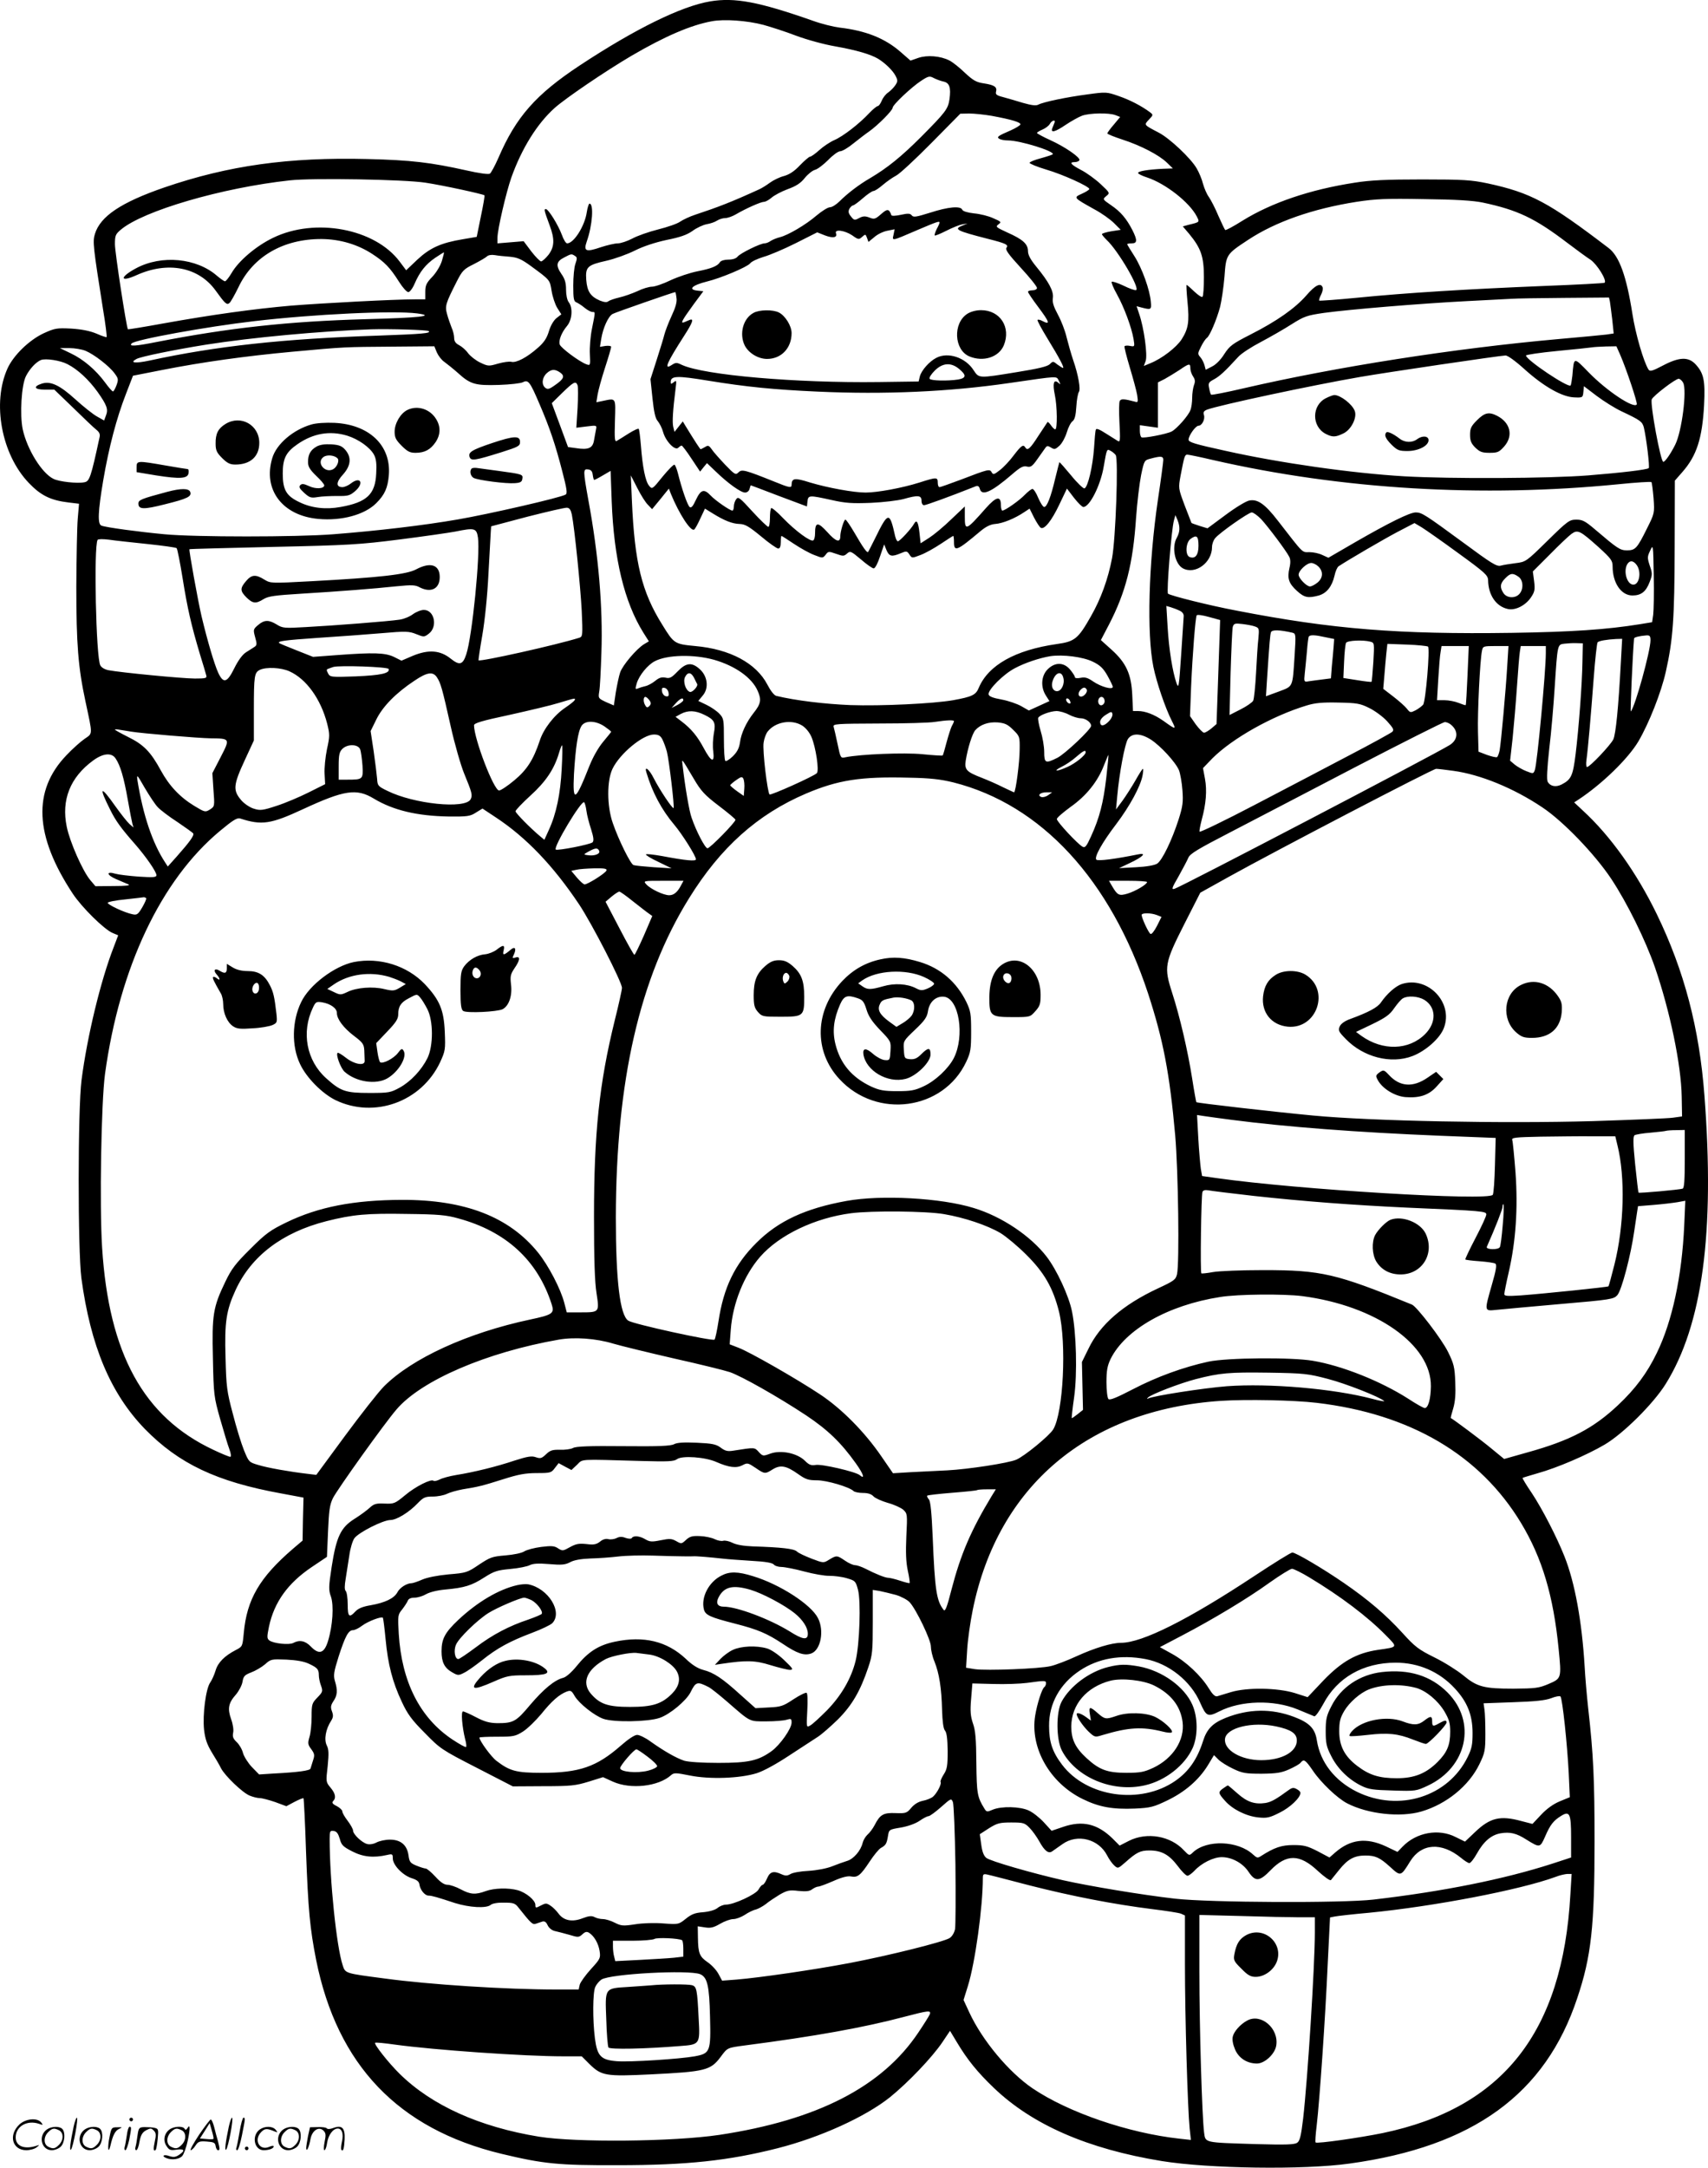 <?xml version="1.0" encoding="UTF-8"?>
<svg xmlns="http://www.w3.org/2000/svg" version="1.0" viewBox="0 0 946.566 1200.467" preserveAspectRatio="xMidYMid meet">
  <g transform="translate(-0.303,1200.773) scale(0.1,-0.1)" fill="#000000" stroke="none">
    <path d="M3938 12000 c-160 -27 -416 -153 -721 -354 -244 -161 -354 -285 -452 -513 -19 -43 -40 -82 -47 -87 -8 -5 -60 2 -130 18 -198 44 -304 57 -548 63 -438 11 -771 -36 -1125 -157 -241 -83 -356 -160 -386 -258 -13 -43 -10 -69 45 -417 14 -82 22 -152 20 -154 -2 -2 -27 6 -56 19 -36 15 -80 24 -140 28 -81 4 -91 2 -153 -26 -81 -38 -167 -122 -200 -194 -87 -191 -34 -477 118 -635 66 -69 120 -96 220 -108 l58 -7 -7 -82 c-4 -44 -7 -214 -8 -376 0 -319 10 -448 51 -638 40 -188 41 -174 -5 -206 -22 -15 -68 -56 -101 -91 -188 -196 -177 -445 35 -766 50 -76 175 -199 221 -218 l31 -13 -25 -66 c-72 -184 -147 -495 -178 -735 -21 -162 -21 -942 -1 -1097 51 -377 162 -640 352 -836 188 -192 397 -292 756 -357 l123 -23 -3 -119 -2 -119 -53 -45 c-185 -159 -256 -280 -273 -467 -7 -74 -7 -75 -44 -94 -62 -32 -99 -69 -112 -113 -7 -23 -20 -53 -30 -67 -24 -34 -43 -177 -34 -262 6 -51 16 -80 43 -125 20 -32 43 -71 51 -88 22 -42 119 -135 158 -151 19 -8 44 -14 56 -14 13 0 51 -10 86 -22 l62 -23 45 24 c25 13 47 22 50 20 2 -3 9 -135 14 -294 12 -327 22 -428 56 -601 117 -582 455 -936 1027 -1074 234 -56 315 -64 643 -63 386 0 616 25 888 94 236 60 487 174 623 283 100 81 232 219 289 303 l43 64 38 -63 c58 -97 114 -166 205 -253 213 -204 520 -338 930 -405 260 -42 785 -50 1041 -14 685 94 1086 385 1262 916 78 231 96 398 96 868 0 342 -6 479 -35 735 -8 72 -17 177 -20 235 -15 248 -54 464 -112 609 -43 108 -122 261 -180 349 -31 45 -54 84 -52 85 2 2 40 13 84 26 108 30 273 101 370 158 103 60 271 227 339 336 204 327 273 838 215 1597 -28 373 -112 692 -264 1005 -111 229 -258 435 -410 574 l-48 45 23 15 c131 86 276 227 333 323 59 101 126 270 152 386 40 178 48 294 49 688 l1 370 42 48 c79 90 110 186 120 371 7 136 -2 176 -47 225 -40 43 -91 41 -182 -7 -57 -30 -71 -34 -79 -22 -27 43 -72 197 -89 307 -33 211 -73 321 -132 366 -333 254 -430 306 -670 358 -91 19 -133 22 -363 22 -198 0 -287 -4 -374 -18 -247 -38 -460 -110 -623 -211 -49 -31 -92 -54 -95 -51 -3 3 -20 38 -38 79 -17 41 -41 87 -52 103 -12 16 -26 49 -33 74 -6 25 -22 63 -35 85 -32 56 -150 167 -210 198 -84 44 -83 42 -55 72 25 26 25 27 5 42 -46 34 -109 67 -173 89 -66 23 -70 23 -172 9 -115 -15 -245 -42 -273 -57 -13 -7 -39 -3 -85 10 -37 11 -87 26 -110 32 -36 9 -43 15 -39 30 7 26 -9 37 -68 46 -41 6 -59 16 -105 59 -30 29 -69 60 -86 68 -49 25 -123 31 -172 14 l-43 -15 -55 48 c-87 76 -193 118 -339 135 -32 4 -98 20 -145 37 -302 106 -434 131 -572 108z m296 -130 c43 -12 124 -38 181 -60 59 -22 153 -48 217 -59 118 -21 196 -44 238 -69 39 -24 81 -65 96 -94 13 -25 13 -31 -1 -52 -9 -14 -27 -31 -39 -40 -13 -8 -29 -28 -36 -45 -7 -17 -17 -31 -23 -31 -5 0 -26 -17 -46 -38 -55 -59 -145 -129 -194 -150 -25 -11 -62 -36 -84 -56 -22 -20 -45 -36 -51 -36 -5 0 -31 -22 -56 -48 -31 -33 -59 -51 -88 -59 -24 -6 -59 -23 -78 -37 -19 -14 -46 -31 -60 -37 -151 -69 -226 -98 -353 -140 -31 -10 -69 -28 -85 -39 -15 -11 -70 -30 -122 -43 -52 -13 -117 -36 -144 -51 -27 -14 -63 -26 -79 -26 -17 0 -59 -10 -93 -21 -85 -29 -98 -23 -79 32 31 87 40 209 15 209 -4 0 -11 -21 -15 -47 -11 -77 -72 -173 -109 -173 -7 0 -20 21 -29 47 -21 56 -75 143 -89 143 -11 0 -10 -6 21 -90 29 -77 27 -119 -6 -163 -16 -20 -34 -36 -41 -37 -6 0 -31 25 -55 56 l-42 56 -72 -6 -73 -6 0 31 c0 46 48 251 77 334 58 162 143 298 240 385 62 55 280 203 426 289 185 108 329 170 445 191 68 13 195 4 286 -20z m998 -314 c33 -7 42 -33 33 -98 -8 -54 -21 -71 -156 -207 -112 -112 -188 -173 -284 -230 -61 -35 -126 -85 -169 -128 -18 -18 -42 -33 -53 -33 -12 0 -45 -21 -75 -46 -59 -51 -158 -109 -203 -120 -16 -4 -39 -13 -50 -20 -11 -8 -26 -14 -35 -14 -23 0 -133 -54 -149 -73 -8 -11 -28 -17 -52 -17 -21 0 -41 -6 -46 -14 -13 -22 -49 -36 -126 -51 -40 -8 -106 -30 -147 -49 -41 -20 -88 -36 -104 -36 -16 0 -53 -11 -81 -25 -29 -13 -74 -29 -101 -35 -26 -6 -54 -16 -60 -21 -8 -7 -23 -5 -46 4 -53 23 -71 51 -76 115 -5 72 6 82 113 106 44 10 114 35 156 56 48 24 112 45 177 59 75 15 112 28 143 50 23 17 58 33 78 37 20 3 46 12 58 20 12 8 33 14 45 14 13 0 39 9 58 20 58 34 140 70 157 70 9 0 28 11 42 23 15 13 54 34 89 47 47 17 72 33 95 62 17 21 42 41 56 45 14 3 47 28 73 54 26 27 56 49 67 49 11 0 44 19 73 43 29 23 69 54 88 67 47 33 130 116 130 131 0 16 105 115 159 150 40 26 46 27 70 14 14 -7 38 -16 53 -19z m268 -190 c109 -20 162 -36 158 -48 -2 -5 -26 -20 -53 -32 -72 -31 -80 -37 -64 -47 8 -5 29 -9 48 -9 68 0 263 -61 248 -77 -4 -3 -34 -13 -67 -22 -34 -9 -61 -20 -61 -25 0 -5 41 -22 91 -37 93 -27 240 -94 240 -108 0 -4 -18 -16 -41 -26 -48 -22 -48 -21 68 -86 40 -21 89 -56 110 -77 l37 -37 -52 -8 c-29 -5 -52 -12 -52 -16 0 -4 12 -18 26 -32 63 -58 187 -270 163 -278 -7 -2 -38 9 -70 25 -32 15 -62 25 -65 21 -3 -3 9 -34 29 -69 40 -72 81 -183 92 -247 7 -43 7 -44 -19 -39 -15 3 -28 2 -31 -2 -2 -4 11 -56 29 -116 18 -60 37 -129 41 -153 6 -39 5 -43 -11 -38 -60 16 -78 17 -85 5 -5 -7 -5 -62 -2 -122 5 -93 4 -108 -8 -101 -8 5 -38 24 -67 42 -37 24 -54 30 -56 21 -3 -7 -7 -54 -10 -103 -7 -100 -34 -216 -53 -222 -6 -2 -40 30 -74 72 -34 41 -63 74 -65 73 -1 -2 -11 -42 -23 -90 -24 -103 -46 -158 -61 -158 -7 0 -21 23 -33 50 -11 28 -26 50 -32 50 -6 0 -24 -14 -41 -31 -30 -32 -111 -89 -126 -89 -4 0 -8 14 -8 30 0 54 -26 48 -83 -16 -111 -126 -117 -128 -117 -48 l0 57 -76 -72 c-41 -40 -97 -86 -122 -102 l-47 -30 -6 56 c-7 64 -16 78 -31 51 -15 -27 -79 -96 -89 -96 -5 0 -11 12 -15 28 -31 139 -38 138 -112 -13 -19 -38 -36 -72 -38 -74 -6 -7 -29 26 -76 107 -23 39 -45 72 -50 72 -8 0 -28 -65 -28 -92 0 -38 -25 -30 -72 23 -53 58 -68 57 -68 -8 0 -17 -4 -35 -10 -38 -15 -9 -98 52 -166 122 -33 35 -63 60 -67 57 -4 -4 -7 -29 -7 -56 0 -26 -4 -48 -9 -48 -5 0 -45 38 -88 85 -70 77 -79 84 -90 68 -7 -9 -13 -27 -13 -40 0 -13 -4 -23 -8 -23 -14 0 -96 57 -121 84 -36 38 -54 33 -81 -24 -17 -37 -26 -47 -35 -40 -12 10 -43 98 -65 187 -6 23 -14 44 -19 47 -4 3 -34 -27 -66 -66 -57 -71 -58 -71 -75 -50 -20 24 -36 102 -45 222 -4 47 -9 88 -12 92 -2 5 -27 -7 -56 -25 -29 -18 -58 -37 -66 -41 -11 -7 -13 11 -10 110 4 133 8 127 -69 111 l-34 -7 7 43 c4 23 22 90 41 148 19 58 34 110 34 116 0 5 -14 7 -31 5 l-31 -5 7 44 c10 61 39 125 63 138 16 9 339 121 347 121 2 0 5 -14 7 -32 4 -22 -5 -53 -28 -102 -18 -39 -35 -85 -39 -101 -4 -17 -23 -79 -42 -138 l-35 -109 11 -106 c8 -76 16 -112 29 -126 10 -12 24 -39 30 -61 14 -51 66 -105 84 -87 7 7 15 12 19 12 3 0 28 -32 54 -72 l48 -72 19 24 19 23 47 -45 c68 -66 140 -118 164 -118 11 0 22 8 25 20 3 11 6 20 7 20 0 0 71 -26 156 -59 l155 -58 3 28 c4 35 9 35 132 8 79 -18 116 -20 220 -16 69 3 150 13 180 21 81 23 100 21 100 -9 0 -15 6 -25 14 -25 11 0 136 45 287 105 11 4 18 0 22 -14 11 -43 65 -18 179 80 46 40 62 48 82 43 21 -5 30 1 58 41 18 26 38 54 44 62 9 13 14 13 32 2 19 -12 24 -10 47 11 14 13 32 46 40 73 8 27 22 55 32 62 12 9 18 32 21 81 2 38 9 74 14 81 11 14 -3 95 -32 178 -11 33 -27 89 -36 125 -8 36 -30 92 -48 125 -24 45 -32 69 -28 93 5 37 -22 88 -92 173 -32 39 -46 65 -46 86 0 39 -28 65 -114 103 -63 29 -67 32 -50 45 18 13 16 15 -28 34 -25 12 -73 24 -107 27 -36 4 -62 12 -65 20 -9 23 -79 16 -178 -16 -77 -24 -93 -27 -102 -15 -9 11 -20 12 -61 3 -27 -6 -51 -7 -52 -2 -13 36 -22 37 -57 6 -32 -28 -38 -30 -65 -19 -24 9 -36 8 -57 -3 -24 -13 -28 -13 -45 9 -14 17 -16 27 -9 42 6 10 15 19 20 19 5 0 30 18 55 40 25 22 52 40 59 40 7 0 30 15 52 34 21 18 54 41 73 51 19 9 107 91 195 180 l161 163 50 1 c28 0 84 -6 125 -13z m685 4 l26 -10 -35 -42 c-20 -23 -36 -45 -36 -49 0 -4 37 -19 83 -34 102 -33 204 -86 247 -128 l33 -32 -54 -2 c-82 -4 -139 -13 -139 -23 0 -5 22 -16 50 -25 103 -34 235 -138 275 -215 17 -33 18 -32 -44 -47 l-33 -9 35 -41 c66 -80 82 -126 82 -240 0 -56 -3 -105 -8 -109 -4 -4 -24 9 -45 29 -21 20 -40 37 -43 37 -2 0 0 -42 5 -93 11 -112 5 -149 -32 -208 -29 -45 -109 -107 -174 -133 l-36 -15 10 27 c12 31 -9 185 -36 262 l-14 42 26 -7 c54 -14 57 -13 53 30 -5 67 -49 188 -91 254 -22 34 -40 64 -40 66 0 3 11 5 25 5 31 0 32 17 4 73 -33 64 -65 102 -118 138 -48 33 -48 33 -27 51 21 17 21 17 -31 66 -29 27 -77 62 -108 78 -57 30 -69 44 -36 44 11 0 22 4 26 10 8 14 -78 74 -162 112 -40 18 -72 36 -73 39 0 4 14 12 30 19 17 7 35 21 41 31 11 21 34 26 26 7 -3 -7 -8 -21 -12 -30 -11 -28 15 -22 75 19 30 20 71 43 90 50 42 15 149 17 185 3z m-3824 -374 c99 -15 319 -63 327 -70 2 -3 -7 -55 -20 -117 l-23 -113 -76 -13 c-121 -20 -182 -47 -253 -113 l-62 -59 -36 48 c-137 183 -468 245 -701 132 -94 -45 -192 -128 -231 -196 -15 -25 -31 -45 -36 -45 -5 0 -25 14 -44 30 -113 99 -307 118 -449 42 -93 -50 -90 -80 3 -38 173 78 343 45 437 -84 54 -75 63 -83 78 -70 7 6 29 45 49 86 81 172 250 269 462 268 102 -1 199 -30 279 -82 71 -46 100 -77 149 -154 20 -32 43 -58 52 -58 8 0 24 21 35 47 28 65 61 107 114 143 24 16 46 30 48 30 2 0 -3 -21 -11 -47 -8 -27 -32 -66 -53 -88 -33 -34 -39 -48 -39 -83 l0 -42 -57 0 c-117 0 -513 -21 -688 -35 -206 -18 -437 -50 -710 -99 -104 -19 -191 -33 -193 -32 -8 9 -72 425 -72 471 0 48 3 56 33 81 123 104 559 232 937 273 125 14 635 5 751 -13z m5859 -110 c193 -41 289 -86 470 -224 49 -37 106 -79 128 -93 36 -25 91 -113 78 -127 -3 -3 -155 -11 -338 -18 -417 -17 -763 -38 -1032 -65 -114 -11 -210 -18 -212 -16 -2 2 2 17 10 32 8 15 12 34 9 41 -10 28 -41 13 -90 -44 -63 -72 -164 -143 -310 -217 -100 -51 -115 -62 -145 -108 -19 -31 -47 -59 -68 -69 l-35 -18 -7 26 c-4 14 -14 34 -23 44 -15 17 -15 21 4 58 11 23 26 44 32 48 16 10 55 102 74 173 8 33 19 108 24 166 9 124 9 124 132 205 152 100 358 172 600 210 105 16 163 19 374 15 175 -2 272 -8 325 -19z m-3010 -111 c0 -4 -7 -20 -16 -36 -8 -17 -13 -33 -11 -35 3 -3 31 9 63 25 33 17 73 33 89 36 l30 5 -27 -11 c-52 -20 -36 -29 140 -74 99 -25 116 -33 103 -49 -8 -10 9 -35 79 -111 50 -54 90 -104 90 -112 0 -7 -11 -13 -25 -13 -14 0 -25 -4 -25 -8 0 -5 25 -42 55 -82 66 -88 71 -104 23 -79 -11 6 -22 8 -25 5 -3 -3 22 -49 55 -103 68 -111 95 -163 86 -163 -3 0 -17 9 -31 19 -23 19 -25 19 -42 2 -13 -13 -64 -25 -182 -44 -214 -35 -210 -35 -240 10 -45 71 -142 103 -207 69 -39 -20 -82 -69 -91 -102 l-7 -29 -220 -3 c-458 -6 -969 38 -1092 95 -29 14 -34 14 -57 -1 -45 -29 -27 12 72 166 45 70 53 94 28 84 -8 -3 -22 -9 -31 -13 -22 -8 -11 11 55 102 l52 70 -31 3 c-57 6 -32 30 52 51 75 18 222 80 238 100 8 11 42 26 74 36 33 9 113 43 179 76 l119 60 43 -17 c45 -17 70 -12 61 12 -9 24 48 16 89 -11 35 -25 38 -25 56 -9 18 16 19 16 27 -6 l8 -22 33 27 c18 16 50 31 72 35 l40 8 -6 -30 c-8 -36 -14 -37 135 27 106 45 120 50 120 40z m-2382 -189 c43 -4 64 -13 115 -50 109 -80 107 -77 117 -139 5 -32 19 -74 31 -94 l23 -36 -27 -21 c-16 -13 -33 -42 -42 -73 -12 -39 -27 -62 -63 -93 -59 -52 -118 -83 -145 -76 -12 3 -45 -2 -74 -10 -51 -15 -55 -15 -99 6 -25 12 -55 36 -67 52 -12 17 -34 36 -49 44 -20 10 -28 22 -28 40 0 14 -6 40 -14 57 -7 18 -19 51 -25 74 -13 46 -9 59 54 183 30 59 39 68 94 95 33 17 66 36 73 43 7 7 25 10 43 7 16 -3 54 -7 83 -9z m362 4 c12 -7 12 -14 2 -43 -7 -18 -12 -73 -12 -121 0 -73 3 -88 18 -93 9 -4 30 -17 45 -30 16 -13 35 -23 43 -23 17 0 17 4 -2 -91 -9 -43 -14 -107 -12 -143 3 -63 3 -64 -21 -55 -39 15 -140 90 -146 109 -7 23 10 66 40 102 29 34 34 101 10 132 -9 11 -15 41 -15 70 0 37 -6 59 -26 87 -32 47 -28 69 16 91 40 21 40 21 60 8z m5735 -252 c2 -13 8 -58 13 -100 l8 -77 -40 -6 c-23 -3 -142 -14 -266 -25 -582 -52 -1231 -154 -1742 -272 -98 -23 -180 -39 -183 -36 -3 2 -8 19 -11 36 -6 28 -3 33 27 49 31 17 59 42 135 125 16 18 73 55 125 82 51 27 128 71 170 98 70 44 84 49 180 63 139 19 535 52 789 65 113 6 225 12 250 13 25 2 156 4 292 5 l248 2 5 -22z m-6610 -66 c105 -14 16 -24 -288 -32 -427 -12 -755 -48 -1155 -126 -120 -24 -157 -26 -139 -8 20 21 417 93 677 123 331 39 775 60 905 43z m64 -98 c13 -12 -32 -16 -281 -25 -522 -17 -898 -58 -1266 -138 -80 -17 -114 -13 -72 9 24 13 210 51 385 79 254 40 633 75 915 85 101 3 312 -3 319 -10z m45 -118 c8 -18 26 -42 41 -52 15 -11 49 -38 75 -61 70 -64 97 -71 228 -67 62 2 122 9 133 15 30 15 39 3 92 -121 56 -130 88 -224 127 -376 24 -92 28 -119 18 -125 -26 -17 -429 -109 -598 -138 -190 -33 -446 -63 -690 -82 -202 -16 -768 -16 -935 0 -140 13 -327 38 -350 48 -22 8 -19 78 10 250 31 182 74 346 126 479 l39 101 163 32 c224 44 462 77 722 101 294 27 287 26 552 28 l233 2 14 -34z m6558 -13 c34 -78 97 -266 92 -275 -16 -25 -166 74 -267 178 -84 86 -81 87 -90 -19 -3 -26 -7 -51 -10 -54 -14 -14 -247 142 -247 166 0 4 78 16 173 25 94 9 181 18 192 20 11 2 46 4 78 5 l58 1 21 -47z m-8505 22 c48 -20 132 -85 161 -125 21 -28 22 -34 11 -65 -7 -19 -16 -35 -20 -35 -4 0 -24 22 -44 50 -51 69 -120 128 -190 161 l-60 29 53 0 c29 0 69 -7 89 -15z m7977 -104 c106 -95 207 -152 274 -154 46 -2 47 -1 50 30 l3 32 71 -54 c40 -30 101 -68 137 -85 106 -50 115 -57 124 -89 14 -58 34 -222 27 -226 -14 -9 -149 -25 -335 -40 -216 -17 -759 -20 -1020 -5 -290 17 -690 74 -990 141 -174 38 -205 48 -205 62 0 22 39 77 55 77 19 0 38 36 30 60 -5 15 0 22 17 29 66 25 587 136 848 181 137 24 773 118 806 119 12 1 55 -30 108 -78z m-8077 30 c57 -29 118 -86 167 -154 52 -74 60 -96 46 -131 l-10 -27 -39 22 c-22 12 -76 55 -120 95 -87 79 -138 103 -187 87 -49 -16 -41 -33 17 -33 l53 0 106 -102 c58 -57 115 -111 128 -121 15 -12 21 -24 17 -40 -48 -223 -56 -245 -84 -250 -39 -8 -141 3 -172 19 -65 32 -146 164 -170 274 -17 82 -7 246 18 295 21 41 56 78 83 89 26 10 107 -2 147 -23z m4942 -27 c41 -34 39 -50 -6 -58 -59 -9 -151 -7 -158 4 -4 6 9 26 28 45 44 44 91 47 136 9z m1281 3 c0 -12 7 -32 15 -44 11 -16 13 -28 5 -48 -5 -14 -10 -46 -10 -70 0 -24 -4 -55 -10 -69 -11 -30 -75 -103 -104 -118 -27 -14 -156 -39 -167 -32 -5 3 -9 19 -9 36 l0 31 50 -7 50 -7 0 125 0 126 38 19 c20 11 57 34 82 50 54 37 60 38 60 8z m-3493 -22 c28 -20 21 -36 -28 -70 -32 -23 -41 -25 -54 -15 -22 18 -18 56 7 80 26 24 46 25 75 5z m818 -45 c215 -35 366 -50 610 -61 371 -17 730 -1 1065 48 277 40 256 39 271 12 11 -22 11 -23 -4 -10 -25 20 -31 -6 -18 -69 13 -61 15 -190 2 -190 -5 0 -15 10 -24 23 -8 12 -17 20 -19 17 -2 -3 -25 -38 -51 -77 -46 -72 -60 -83 -72 -63 -11 18 -22 11 -64 -44 -22 -30 -57 -67 -77 -82 -32 -25 -37 -26 -45 -12 -11 20 -18 18 -172 -41 -59 -22 -112 -41 -117 -41 -6 0 -10 11 -10 25 0 31 -6 31 -103 0 -92 -29 -230 -55 -297 -55 -66 0 -209 26 -309 56 -85 27 -100 24 -101 -13 0 -19 -11 -17 -97 18 -162 65 -179 69 -197 51 -16 -16 -21 -13 -75 43 -31 33 -65 71 -74 85 -15 21 -20 23 -37 12 -11 -6 -22 -12 -24 -12 -3 0 -30 41 -84 129 l-15 25 -23 -29 -23 -29 -7 28 c-6 26 -2 92 13 211 6 46 5 49 -10 36 -15 -11 -17 -11 -17 1 0 35 35 36 205 8z m5406 -12 c22 -41 -7 -269 -44 -343 -25 -50 -56 -95 -66 -95 -15 0 -74 321 -64 346 7 19 131 114 149 114 7 0 19 -10 25 -22z m-6127 -14 c3 -9 3 -65 0 -125 l-7 -110 57 7 c56 7 57 7 52 -17 -3 -13 -7 -40 -11 -60 -7 -43 -31 -54 -100 -43 l-44 6 -45 122 -45 121 59 58 c62 60 74 67 84 41z m2982 -386 c16 -20 0 -466 -20 -571 -22 -116 -62 -226 -117 -322 -71 -125 -89 -140 -189 -154 -231 -33 -380 -117 -433 -243 -16 -39 -37 -49 -142 -68 -109 -19 -398 -33 -570 -27 -143 6 -302 25 -410 51 -12 3 -32 29 -49 62 -62 119 -207 197 -400 214 -115 11 -118 13 -182 117 -115 183 -154 345 -169 688 l-6 140 36 -70 c19 -38 46 -81 59 -93 l23 -24 47 57 46 57 11 -29 c46 -112 110 -210 129 -198 5 3 20 30 34 61 l26 55 42 -26 c66 -41 110 -58 150 -59 30 -1 51 -13 118 -68 45 -38 88 -68 96 -68 9 0 14 11 14 35 0 19 2 35 4 35 2 0 33 -20 69 -44 36 -24 86 -52 113 -62 46 -18 47 -18 63 2 14 19 17 19 57 5 39 -14 44 -14 61 1 18 16 22 14 77 -32 32 -28 64 -50 71 -50 8 0 23 29 35 66 l23 67 13 -32 c15 -35 29 -38 79 -17 31 13 35 13 48 -7 14 -21 14 -21 61 -3 27 10 77 38 113 62 36 24 67 44 69 44 2 0 4 -16 4 -35 0 -55 17 -48 144 59 32 27 58 40 84 42 42 3 108 30 159 64 l32 21 25 -50 c14 -27 31 -53 37 -56 19 -12 60 38 103 129 l42 88 39 -51 c22 -28 45 -51 52 -51 35 0 96 121 113 225 17 98 17 98 38 86 10 -5 23 -16 28 -23z m540 -28 c713 -163 1489 -209 2246 -134 98 10 180 15 183 12 3 -3 8 -43 12 -89 6 -84 5 -85 -37 -169 -54 -109 -64 -120 -110 -120 -39 0 -52 9 -180 118 -52 44 -67 52 -101 52 -38 0 -48 -7 -160 -117 -118 -116 -120 -117 -177 -124 -31 -4 -69 -10 -83 -14 -22 -5 -51 13 -204 126 -213 156 -232 169 -266 169 -33 0 -148 -57 -334 -164 l-150 -87 -33 15 c-18 9 -50 16 -72 16 -43 0 -29 -14 -175 174 -71 92 -112 121 -158 112 -18 -3 -77 -39 -132 -80 l-100 -74 -43 13 c-24 8 -45 15 -46 17 -1 2 -18 46 -38 98 -35 94 -35 94 -22 165 20 105 23 115 37 115 7 0 71 -13 143 -30z m-276 1 c0 -10 -13 -110 -30 -222 -52 -353 -62 -742 -25 -924 18 -88 66 -228 102 -299 26 -51 24 -51 -47 0 -50 35 -100 54 -140 54 l-28 0 -4 88 c-5 116 -34 179 -114 251 l-60 54 44 84 c94 181 134 338 151 593 6 85 19 192 28 237 17 81 18 82 53 91 56 15 70 14 70 -7z m-3162 -83 c2 -16 6 -28 8 -28 3 0 25 11 48 25 l43 25 6 -167 c12 -320 70 -559 175 -728 l31 -49 -27 -16 c-42 -26 -119 -117 -132 -156 -7 -20 -17 -69 -24 -109 l-11 -74 -44 19 c-42 20 -43 21 -37 58 4 20 9 117 12 214 9 250 -16 544 -72 845 -30 167 -30 175 -1 171 16 -2 23 -11 25 -30z m-116 -219 c15 -75 48 -399 55 -535 6 -134 5 -142 -13 -148 -131 -41 -550 -134 -559 -125 -1 2 8 65 21 139 14 82 28 216 34 340 6 113 12 218 13 234 l2 29 200 53 c110 28 209 51 220 50 14 -1 21 -11 27 -37z m3820 -26 c38 -41 139 -175 156 -209 7 -13 8 -34 1 -62 -13 -58 -4 -85 42 -127 41 -37 61 -41 121 -25 44 13 73 50 87 110 5 24 15 47 23 52 48 32 248 149 326 190 l94 49 39 -23 c21 -13 113 -77 203 -143 149 -108 165 -123 166 -150 1 -82 44 -146 110 -160 41 -9 98 20 128 65 20 30 23 42 17 89 l-7 54 94 94 c51 52 105 103 120 114 35 25 47 19 151 -74 69 -63 77 -74 77 -106 0 -91 47 -161 110 -161 48 0 75 21 95 74 16 41 16 48 1 91 -14 43 -14 50 2 83 17 37 17 36 20 -138 2 -96 0 -194 -3 -217 l-6 -41 -67 -11 c-186 -30 -378 -43 -712 -48 -624 -9 -993 20 -1523 123 -154 29 -368 83 -381 94 -9 9 19 356 33 406 l8 29 12 -28 c15 -37 13 -66 -4 -97 -30 -52 -11 -146 34 -170 69 -36 161 32 161 118 0 17 8 39 18 50 26 31 185 142 202 142 9 0 32 -17 52 -37z m-4340 -103 c13 -94 -32 -548 -65 -646 -19 -58 -37 -63 -86 -24 -58 47 -123 52 -210 16 l-63 -27 -42 21 c-49 23 -111 25 -314 10 l-134 -10 -91 36 c-51 20 -94 38 -96 40 -12 11 24 16 210 29 112 7 272 19 355 26 137 12 154 11 194 -5 42 -17 44 -17 69 2 51 38 32 132 -27 132 -16 0 -43 -11 -61 -24 -17 -13 -51 -27 -74 -30 -59 -9 -367 -33 -519 -41 -118 -7 -129 -6 -161 14 -44 27 -69 27 -104 -3 -27 -23 -27 -26 -16 -67 11 -38 10 -45 -4 -54 -8 -5 -29 -19 -47 -30 -20 -13 -43 -45 -64 -87 -40 -82 -61 -88 -90 -25 -21 46 -59 174 -92 312 -20 86 -71 367 -67 371 1 2 209 7 462 13 418 9 482 13 702 41 133 17 273 37 310 44 107 22 117 19 125 -34z m3993 -45 c0 -51 -18 -74 -49 -62 -26 10 -22 82 6 101 33 24 43 15 43 -39z m-5825 10 c85 -9 158 -19 162 -23 4 -4 19 -79 33 -166 27 -169 48 -260 96 -421 17 -55 33 -108 35 -117 5 -16 -3 -18 -63 -18 -67 0 -409 33 -478 46 -21 4 -40 15 -46 27 -24 43 -37 660 -15 695 3 5 31 5 63 1 32 -5 128 -15 213 -24z m8254 -117 c27 -38 14 -108 -19 -108 -34 0 -56 70 -35 111 14 25 35 24 54 -3z m-1764 -8 c28 -28 25 -64 -6 -89 -15 -12 -33 -21 -41 -21 -19 0 -63 45 -63 65 0 23 45 65 70 65 11 0 29 -9 40 -20z m1108 -56 c27 -18 30 -69 5 -96 -23 -25 -68 -23 -87 4 -22 32 -20 55 9 83 28 29 42 31 73 9z m-1878 -188 c16 -7 24 -19 23 -31 -1 -11 -7 -107 -14 -213 -12 -179 -14 -191 -26 -157 -22 64 -42 188 -49 310 l-7 117 24 -7 c13 -4 35 -12 49 -19z m222 -141 c-2 -50 -6 -179 -10 -289 l-7 -198 -28 -24 c-16 -13 -34 -24 -41 -24 -7 0 -27 21 -46 46 l-32 46 6 161 c8 184 24 385 31 397 3 5 33 1 68 -9 l62 -17 -3 -89z m197 53 c22 -8 23 -12 18 -66 -4 -31 -9 -118 -13 -192 -4 -74 -11 -143 -16 -153 -5 -9 -36 -31 -70 -48 l-61 -31 6 234 c4 128 9 243 12 254 6 19 12 21 53 16 26 -3 58 -9 71 -14z m206 -34 c20 -5 20 -10 13 -122 -12 -185 -7 -173 -88 -204 l-71 -26 5 81 c15 228 18 260 23 274 6 14 48 13 118 -3z m183 -25 l49 -10 -3 -42 c-2 -23 -6 -72 -10 -109 l-5 -67 -47 -6 c-26 -3 -60 -8 -75 -10 -27 -5 -28 -4 -23 43 3 26 8 81 12 122 3 41 8 78 10 82 7 11 34 10 92 -3z m1802 -17 c0 -59 -85 -368 -109 -394 -4 -5 10 313 18 404 1 7 31 14 69 17 18 1 22 -4 22 -27z m-164 -119 c-14 -259 -28 -398 -42 -430 -16 -32 -130 -153 -146 -153 -4 0 -6 17 -3 38 9 65 25 251 40 451 8 107 18 197 22 202 9 8 49 15 102 18 l34 1 -7 -127z m-1388 111 c22 -6 22 -8 16 -113 -4 -58 -8 -108 -10 -109 -1 -2 -37 2 -79 9 l-77 12 4 91 c2 50 7 97 11 104 9 13 94 17 135 6z m1175 -109 c-2 -126 -20 -366 -38 -514 -15 -120 -24 -140 -78 -168 -32 -16 -63 -10 -77 16 -6 12 -3 73 9 182 11 90 24 243 30 339 16 243 15 238 54 243 18 2 48 4 67 3 l35 -1 -2 -100z m-856 82 c12 -12 -13 -305 -27 -322 -8 -9 -27 -23 -42 -31 -28 -14 -30 -14 -48 9 -10 13 -44 43 -75 67 l-56 43 6 71 c3 39 8 95 11 125 l6 53 109 -4 c60 -2 112 -8 116 -11z m219 -159 c-4 -89 -8 -164 -10 -165 -2 -2 -19 4 -39 12 -20 8 -55 15 -78 15 l-42 0 7 118 c4 64 9 132 13 150 l5 32 76 0 75 0 -7 -162z m220 50 c-8 -136 -34 -420 -42 -466 -4 -18 -10 -34 -14 -37 -5 -3 -30 3 -56 12 l-47 18 -3 110 c-3 108 11 394 22 448 5 26 7 27 76 27 l71 0 -7 -112z m214 73 c0 -101 -48 -614 -61 -648 -8 -21 -9 -21 -47 -6 -21 8 -50 25 -64 36 l-26 22 14 125 c7 69 18 197 24 285 6 88 13 175 16 193 l5 32 69 0 70 0 0 -39z m-4610 -37 c118 -34 210 -99 242 -172 22 -49 18 -72 -22 -122 -41 -52 -70 -114 -76 -164 -5 -33 -16 -53 -40 -77 -19 -18 -37 -29 -41 -25 -5 4 -8 59 -8 121 0 107 -1 115 -25 140 -14 15 -46 37 -71 49 l-46 22 24 29 c36 41 28 108 -16 147 -44 40 -76 36 -123 -13 -33 -34 -43 -40 -67 -34 -21 4 -35 0 -57 -18 -16 -13 -40 -26 -54 -29 -14 -3 -33 -9 -42 -13 -15 -6 -15 -3 -6 29 14 45 61 102 100 122 69 36 216 39 328 8z m2098 -10 c42 -20 59 -37 82 -77 16 -29 30 -57 30 -63 0 -18 -65 0 -109 30 -29 20 -44 25 -69 20 -20 -4 -32 -2 -32 4 0 6 -12 24 -26 41 -35 42 -84 43 -125 2 -36 -36 -40 -99 -9 -146 l19 -30 -57 -26 -57 -26 -42 24 c-23 13 -72 30 -110 37 -46 8 -69 17 -71 28 -5 25 82 112 145 145 56 30 137 57 198 67 69 10 179 -4 233 -30z m-3901 -41 c8 -24 -43 -35 -182 -41 -139 -5 -143 -4 -154 17 -9 17 -9 22 1 25 7 3 20 7 28 10 32 10 303 1 307 -11z m-550 -13 c94 -42 174 -154 209 -289 15 -60 15 -70 -1 -143 -9 -44 -15 -105 -13 -136 l3 -57 -92 -46 c-50 -25 -130 -59 -177 -74 -76 -25 -91 -27 -125 -16 -22 6 -53 27 -70 46 -48 56 -46 84 20 226 l49 106 0 169 c0 190 3 207 33 222 36 17 118 13 164 -8z m818 -34 c20 -31 28 -56 76 -271 22 -99 56 -216 74 -260 44 -107 48 -121 36 -144 -30 -55 -314 -26 -461 47 -52 25 -55 29 -57 67 -2 22 -10 90 -19 152 l-17 112 32 65 c35 71 108 146 211 214 71 48 103 52 125 18z m1425 -3 c8 -16 15 -31 17 -34 5 -13 -28 -48 -41 -43 -24 9 -39 59 -26 83 15 29 34 26 50 -6z m2046 1 c9 -33 -10 -74 -35 -74 -22 0 -34 25 -25 54 15 50 50 62 60 20z m-2188 -82 c3 -19 -1 -23 -15 -20 -10 2 -19 14 -21 26 -3 19 1 23 15 20 10 -2 19 -14 21 -26z m2317 18 c8 -13 -13 -40 -31 -40 -17 0 -18 22 -2 38 15 15 25 15 33 2z m-2421 -63 c8 -12 7 -20 -2 -29 -10 -10 -15 -10 -22 2 -14 21 -12 52 2 48 6 -2 16 -12 22 -21z m2521 -3 c0 -10 -8 -20 -17 -22 -18 -3 -26 27 -11 42 12 11 28 0 28 -20z m-2937 7 c-1 -5 -25 -24 -53 -43 -61 -41 -120 -117 -141 -183 -35 -105 -71 -161 -141 -219 -37 -31 -75 -56 -84 -56 -29 0 -138 284 -139 361 0 12 43 25 198 58 108 24 231 53 272 66 90 27 93 28 88 16z m602 -1 c0 -5 -15 -17 -32 -26 l-33 -17 24 27 c25 27 41 33 41 16z m2144 -6 c4 -10 1 -14 -6 -12 -15 5 -23 28 -10 28 5 0 13 -7 16 -16z m1657 -37 c31 -15 76 -48 99 -73 35 -39 40 -48 29 -59 -8 -7 -113 -65 -234 -128 -121 -64 -357 -187 -525 -275 -168 -88 -307 -155 -309 -150 -2 5 4 35 12 66 24 88 30 162 18 227 l-11 59 52 54 c110 110 331 235 523 293 46 14 87 18 175 16 103 -2 121 -5 171 -30z m-3684 -38 c56 -27 64 -43 52 -104 -5 -28 -7 -72 -3 -99 8 -66 -11 -59 -53 19 -34 64 -69 107 -122 147 l-34 26 29 16 c40 21 80 20 131 -5z m2020 1 c21 -11 50 -20 65 -20 27 0 58 -22 58 -42 0 -19 -144 -155 -187 -177 -66 -33 -73 -30 -73 33 0 30 -9 82 -20 117 -10 34 -16 67 -13 72 9 15 66 36 101 37 17 0 49 -9 69 -20z m222 -36 c-27 -29 -49 -31 -49 -4 0 12 13 28 33 40 28 18 32 18 35 4 2 -9 -6 -27 -19 -40z m-859 0 c0 -3 -5 -15 -12 -27 -6 -12 -19 -53 -29 -90 -10 -38 -19 -71 -22 -73 -2 -2 -52 1 -112 7 -101 10 -344 0 -427 -17 -26 -6 -27 -4 -43 73 -9 43 -19 86 -22 96 -4 16 13 17 254 18 142 0 281 4 308 9 65 10 105 11 105 4z m-1937 -29 c20 -14 37 -27 37 -30 0 -2 -20 -26 -44 -55 -26 -31 -56 -83 -76 -133 -79 -200 -94 -208 -86 -46 9 148 22 236 42 267 20 31 78 30 127 -3z m1095 5 c20 -12 41 -38 52 -63 24 -56 44 -187 30 -201 -18 -18 -255 -124 -262 -118 -12 12 -40 245 -33 287 3 22 13 50 23 62 42 53 131 69 190 33z m1170 -24 c36 -35 37 -38 36 -109 0 -69 -22 -237 -31 -237 -2 0 -29 13 -61 28 -31 16 -84 39 -117 52 -86 33 -97 45 -90 95 11 69 36 149 53 169 28 31 73 47 125 43 40 -4 55 -11 85 -41z m2423 31 c46 -35 44 -86 -5 -116 -95 -58 -1484 -783 -1523 -795 -19 -6 -17 2 22 69 23 42 48 88 54 103 9 22 55 49 229 139 119 62 433 225 697 363 264 137 487 249 495 249 8 0 22 -5 31 -12z m-7311 -41 c61 -10 372 -36 440 -37 109 -1 109 -1 56 -104 l-46 -89 6 -92 c7 -91 7 -92 -19 -109 -26 -16 -28 -16 -86 19 -81 49 -140 112 -186 196 -57 105 -96 144 -181 186 -40 20 -74 39 -74 41 0 3 12 2 28 -1 15 -2 43 -7 62 -10z m2944 -43 c8 -16 19 -46 25 -68 12 -47 43 -306 37 -312 -6 -6 -78 102 -110 165 -26 52 -54 72 -40 30 33 -110 84 -205 154 -288 44 -52 120 -173 120 -191 0 -12 -56 -7 -188 18 -46 8 -86 13 -89 9 -3 -3 27 -22 68 -41 l74 -36 -98 6 c-55 4 -105 9 -113 12 -17 6 -83 140 -115 233 -33 94 -33 236 -1 301 41 84 168 189 229 189 25 0 36 -6 47 -27z m2707 -1 c54 -35 137 -125 156 -170 7 -18 16 -68 19 -110 5 -66 2 -89 -21 -162 -37 -115 -91 -227 -119 -245 -14 -9 -58 -17 -117 -20 l-94 -5 61 29 c74 35 94 58 43 47 -123 -25 -221 -38 -230 -29 -13 13 30 92 111 198 74 98 134 208 145 268 4 20 5 37 2 37 -3 0 -21 -28 -40 -62 -20 -35 -52 -85 -72 -113 l-37 -50 7 75 c11 125 42 289 59 315 23 34 70 33 127 -3z m-4382 -54 c5 -13 10 -53 13 -90 4 -76 3 -78 -84 -78 l-48 0 0 75 c0 62 4 79 20 95 29 29 88 27 99 -2z m1117 -108 c-7 -139 -30 -249 -71 -338 l-25 -55 -23 19 c-53 44 -137 129 -137 139 0 6 37 45 83 87 85 77 132 147 158 236 7 23 14 42 17 42 3 0 2 -58 -2 -130z m2904 92 c0 -16 -56 -61 -100 -81 -59 -27 -87 -27 -34 0 23 11 59 35 80 54 39 34 54 42 54 27z m-5376 -35 c26 -38 46 -107 67 -227 11 -63 23 -124 26 -135 l6 -20 -23 20 c-12 11 -47 55 -77 97 -83 118 -95 112 -30 -17 31 -63 60 -103 141 -195 59 -68 116 -150 116 -169 0 -12 -17 -13 -97 -8 -54 4 -113 11 -130 16 -53 16 -50 -7 4 -30 26 -11 57 -24 68 -29 13 -6 -15 -9 -82 -9 l-101 -1 -28 33 c-42 49 -114 212 -131 296 -31 149 19 274 146 367 56 41 103 45 125 11z m5490 -107 c-16 -137 -37 -220 -84 -323 -26 -57 -33 -66 -48 -58 -27 15 -142 138 -142 153 0 7 35 37 76 67 87 61 151 141 185 230 13 33 24 59 25 58 1 -1 -4 -58 -12 -127z m-2286 -5 c40 -68 60 -90 139 -150 50 -38 92 -73 92 -77 1 -13 -141 -158 -155 -158 -13 0 -62 93 -88 169 -13 34 -37 176 -50 291 -5 39 -8 43 62 -75z m4209 44 c149 -20 335 -96 493 -202 115 -76 292 -260 383 -397 88 -133 189 -338 242 -490 83 -242 145 -538 148 -715 l2 -110 -50 -7 c-27 -4 -228 -12 -445 -19 -497 -14 -1223 0 -1550 31 -213 20 -643 69 -647 74 -1 1 -12 60 -23 131 -24 153 -68 342 -111 475 -46 142 -42 164 67 379 l89 175 160 89 c263 146 1129 597 1147 597 9 0 52 -5 95 -11z m-7179 -202 c15 -16 64 -53 109 -82 44 -30 84 -58 87 -63 6 -11 -20 -47 -90 -126 l-51 -57 -15 23 c-70 107 -122 261 -153 453 -5 37 -3 35 40 -40 26 -44 58 -93 73 -108z m3250 103 l-3 -40 -37 26 c-21 15 -38 30 -38 33 0 3 15 16 32 28 28 20 34 21 41 8 4 -9 7 -33 5 -55z m1158 35 c488 -123 872 -539 1080 -1170 84 -258 119 -440 150 -785 17 -197 24 -710 10 -769 -7 -30 -17 -37 -105 -78 -195 -91 -322 -201 -386 -335 l-36 -73 3 -133 3 -132 -30 -24 c-17 -13 -31 -23 -32 -22 -2 1 4 54 13 117 18 131 12 357 -12 474 -17 85 -84 230 -141 304 -88 114 -248 222 -404 269 -181 56 -513 74 -705 39 -227 -41 -378 -111 -499 -232 -120 -119 -182 -248 -210 -434 -8 -52 -18 -98 -22 -102 -11 -10 -450 86 -478 105 -46 30 -69 220 -69 571 1 757 132 1327 405 1767 175 283 380 466 649 581 177 75 302 95 570 88 119 -2 176 -9 246 -26z m-3211 -90 c108 -65 240 -96 414 -99 104 -1 120 1 152 22 l36 22 74 -49 c167 -110 317 -266 461 -481 72 -108 238 -431 238 -463 0 -11 -18 -92 -40 -180 -86 -349 -115 -623 -115 -1087 0 -235 4 -362 14 -424 16 -106 17 -106 -90 -106 l-75 0 -13 50 c-20 79 -88 209 -146 281 -160 198 -405 293 -755 292 -267 -1 -462 -39 -638 -124 -91 -44 -116 -62 -201 -147 -82 -81 -105 -111 -139 -182 -68 -141 -75 -183 -69 -425 4 -203 6 -214 40 -335 20 -69 42 -144 51 -167 10 -27 11 -43 5 -43 -6 0 -48 17 -94 39 -386 181 -579 532 -616 1119 -15 234 -5 806 16 962 81 590 310 1074 637 1346 72 60 95 74 112 69 120 -39 170 -31 347 51 231 107 298 117 394 59z m3737 19 c-13 -9 -30 -13 -38 -10 -24 9 -6 26 29 26 l31 0 -22 -16z m-2559 -86 c3 -24 15 -70 26 -103 14 -45 16 -63 8 -72 -12 -12 -196 -48 -204 -40 -14 14 141 272 157 262 4 -2 10 -24 13 -47z m71 -223 c6 -17 -28 -29 -65 -23 -23 3 -23 4 6 20 38 21 51 22 59 3z m40 -108 c-5 -15 -104 -77 -121 -77 -6 0 -25 17 -43 38 l-31 37 28 6 c16 4 60 7 100 8 56 1 71 -2 67 -12z m415 -79 c-20 -40 -41 -58 -67 -58 -32 0 -103 34 -127 60 -18 20 -17 20 94 20 l112 0 -12 -22z m2581 15 c0 -13 -65 -51 -108 -64 -47 -14 -56 -9 -85 40 l-18 31 105 0 c58 0 106 -3 106 -7z m-2850 -106 c36 -28 75 -59 87 -67 l21 -15 -46 -107 c-26 -59 -50 -108 -53 -108 -4 0 -41 66 -83 147 l-77 147 33 28 c18 15 38 28 43 28 6 0 39 -24 75 -53z m-2697 17 c3 -3 -7 -26 -21 -50 -24 -41 -30 -45 -56 -39 -41 8 -136 52 -136 63 0 5 44 14 98 19 53 6 100 11 103 12 3 0 8 -2 12 -5z m5602 -94 l25 -10 -25 -50 c-15 -29 -30 -48 -36 -44 -11 6 -49 88 -49 105 0 12 52 12 85 -1z m415 -1134 c300 -39 691 -69 1156 -88 l306 -12 -4 -151 c-2 -82 -7 -156 -12 -164 -22 -35 -1083 29 -1526 92 l-85 12 -7 40 c-3 22 -10 98 -14 169 l-7 129 39 -6 c21 -3 91 -13 154 -21z m2510 -216 c0 -120 -3 -162 -12 -165 -18 -6 -240 -26 -244 -22 -2 1 -10 72 -19 157 -12 119 -12 155 -3 161 7 4 46 11 88 14 41 4 80 8 85 10 6 2 31 4 58 4 l47 1 0 -160z m-373 75 c44 -177 37 -446 -17 -661 -16 -64 -31 -118 -33 -120 -4 -4 -352 -40 -484 -50 -76 -5 -93 -4 -93 7 0 8 11 64 25 124 39 171 51 353 37 549 -7 91 -15 172 -18 180 -5 14 15 16 158 19 89 1 219 3 288 2 l125 0 12 -50z m-2017 -280 c285 -31 552 -51 850 -65 424 -18 440 -20 440 -38 0 -10 -27 -68 -60 -131 -33 -63 -58 -116 -56 -118 2 -3 38 -7 79 -10 41 -3 81 -9 87 -13 9 -6 5 -35 -19 -117 -43 -151 -43 -146 27 -139 31 3 190 18 352 32 281 24 296 27 316 49 24 26 75 221 94 355 6 41 13 89 16 107 l5 31 87 7 c48 4 107 11 131 15 l44 8 -6 -137 c-13 -281 -66 -530 -152 -706 -53 -110 -118 -198 -215 -289 -137 -129 -266 -196 -500 -261 l-131 -37 -72 59 c-54 45 -207 159 -224 168 -1 0 5 25 14 54 11 38 14 81 11 146 -3 82 -8 101 -40 166 -35 71 -173 251 -200 262 -420 172 -502 191 -823 191 -121 0 -247 -5 -280 -11 -33 -6 -62 -9 -64 -7 -7 6 -1 433 6 451 4 9 14 12 32 9 14 -3 127 -17 251 -31z m1381 -163 c-5 -61 -12 -116 -16 -121 -9 -16 -79 -14 -72 2 50 113 86 206 87 221 0 11 2 17 5 14 3 -3 2 -55 -4 -116z m-3096 62 c112 -19 238 -61 313 -105 31 -19 95 -72 142 -119 101 -100 149 -185 182 -316 43 -176 24 -559 -32 -652 -22 -36 -160 -149 -205 -168 -45 -19 -267 -53 -382 -59 -57 -3 -148 -7 -202 -10 l-99 -6 -64 93 c-93 136 -222 266 -342 345 -133 88 -389 234 -450 257 l-49 19 6 81 c11 146 73 301 163 404 106 121 303 215 504 241 116 15 417 12 515 -5z m-2691 -24 c264 -72 438 -232 516 -474 17 -52 7 -59 -120 -86 -347 -74 -652 -214 -808 -369 -32 -32 -129 -156 -217 -275 l-159 -216 -50 6 c-95 11 -221 33 -272 49 -51 15 -52 16 -79 82 -15 37 -43 128 -62 203 -33 123 -36 150 -40 310 -6 195 4 261 55 372 87 190 260 321 504 383 147 37 224 44 448 40 173 -2 217 -6 284 -25z m4676 -430 c408 -53 716 -269 713 -500 -1 -70 -15 -120 -34 -120 -7 0 -48 23 -92 52 -152 97 -367 183 -529 210 -118 20 -475 17 -578 -5 -138 -30 -287 -84 -419 -153 -89 -46 -127 -62 -135 -54 -6 6 -11 48 -11 93 0 65 5 91 23 129 81 163 318 298 607 343 97 16 352 18 455 5z m-3819 -263 c48 -14 201 -51 340 -83 139 -31 277 -65 307 -75 66 -23 266 -136 422 -239 120 -80 194 -151 276 -266 43 -60 53 -92 21 -65 -24 19 -210 62 -243 56 -26 -4 -37 0 -61 24 -42 41 -131 60 -190 39 -41 -15 -43 -15 -65 9 -24 26 -20 26 -141 7 -31 -5 -45 -2 -70 17 -26 19 -47 23 -132 27 -72 3 -109 1 -126 -8 -18 -10 -86 -13 -281 -11 -187 2 -263 -1 -279 -10 -13 -7 -46 -11 -73 -10 -41 1 -54 -3 -77 -25 -24 -23 -31 -25 -57 -16 -23 8 -46 4 -118 -19 -98 -33 -224 -64 -324 -80 -36 -6 -77 -17 -91 -25 -15 -7 -29 -10 -33 -7 -12 13 -100 -31 -157 -79 -57 -47 -62 -49 -114 -47 -47 2 -59 -1 -83 -23 -15 -14 -53 -42 -85 -62 -76 -48 -100 -99 -126 -266 -17 -111 -17 -128 -4 -164 17 -49 10 -161 -16 -246 -21 -69 -50 -78 -96 -30 -30 31 -62 38 -97 19 -23 -12 -109 -3 -132 14 -14 11 -14 19 -2 78 29 134 104 239 236 328 l85 57 6 141 c5 115 9 147 27 184 24 48 287 416 353 492 138 161 499 316 899 386 87 15 205 7 301 -22z m3959 -195 c101 -26 289 -100 314 -123 5 -4 -25 1 -65 12 -217 57 -571 87 -806 70 -129 -10 -412 -54 -437 -68 -7 -4 -8 -2 -1 5 17 18 176 79 264 102 136 35 186 39 406 36 196 -3 218 -6 325 -34z m-60 -133 c518 -61 905 -288 1133 -666 117 -194 179 -403 208 -697 16 -163 16 -163 -56 -194 -54 -23 -73 -25 -195 -26 -164 0 -201 10 -278 74 -33 27 -104 72 -159 99 -89 44 -108 59 -178 136 -91 100 -191 185 -325 277 -118 81 -266 168 -285 168 -8 0 -103 -59 -212 -131 -365 -241 -620 -369 -737 -369 -52 0 -145 -28 -246 -74 -52 -24 -117 -49 -144 -55 -61 -15 -356 -26 -420 -17 l-49 8 6 98 c3 54 17 154 31 222 139 687 640 1109 1376 1158 141 9 403 4 530 -11z m-3326 -328 c69 -30 109 -35 143 -18 28 15 31 14 73 -14 51 -35 53 -35 96 -8 43 26 75 20 141 -27 41 -29 56 -34 104 -34 54 0 180 -37 203 -60 5 -5 29 -10 51 -10 28 0 47 -6 59 -19 9 -10 45 -26 79 -36 34 -9 73 -27 86 -38 23 -22 23 -25 17 -147 -4 -90 -2 -143 8 -190 8 -36 12 -67 10 -69 -2 -2 -26 4 -53 13 -27 9 -57 16 -65 16 -17 0 -70 21 -128 51 -20 10 -46 19 -56 19 -11 0 -36 11 -56 25 -44 30 -47 30 -87 6 -32 -20 -32 -20 -98 5 -36 14 -73 31 -82 40 -16 15 -84 23 -244 28 -51 2 -92 9 -113 20 -18 9 -41 14 -51 11 -9 -3 -31 1 -47 9 -16 8 -53 16 -81 17 -44 2 -57 -2 -78 -21 -25 -23 -26 -23 -54 -7 -25 14 -37 15 -86 5 -49 -10 -61 -9 -85 5 -31 19 -66 22 -75 8 -3 -6 -17 -6 -35 0 -20 8 -35 7 -50 -1 -12 -6 -32 -9 -45 -6 -14 4 -32 -1 -47 -14 -21 -16 -35 -18 -76 -13 -41 4 -57 1 -90 -17 -39 -22 -42 -22 -66 -7 -20 14 -37 15 -94 8 -38 -5 -80 -16 -94 -25 -14 -9 -57 -18 -104 -22 -73 -6 -84 -10 -146 -51 -65 -44 -71 -46 -169 -54 -63 -6 -118 -17 -146 -29 -25 -11 -52 -20 -59 -20 -27 0 -66 -25 -79 -51 -18 -33 -68 -57 -148 -71 -43 -7 -69 -18 -84 -34 -35 -38 -43 -30 -43 39 0 35 -5 68 -11 74 -7 7 -7 28 0 69 5 33 14 90 20 128 5 38 18 81 28 95 23 32 157 100 199 101 35 0 105 43 153 94 31 32 41 36 83 36 27 0 62 7 78 15 16 8 55 19 87 25 87 14 108 19 225 56 85 27 124 34 187 34 75 0 80 2 99 28 l21 27 35 -19 36 -19 31 29 c34 33 2 31 354 21 149 -4 183 -3 200 10 28 21 157 12 219 -16z m1525 -188 c-115 -190 -172 -323 -223 -519 -24 -95 -35 -123 -43 -112 -40 50 -49 110 -61 404 -6 137 -12 197 -21 208 -8 9 -12 19 -9 21 3 3 65 10 139 16 74 6 136 12 138 15 2 2 27 4 54 4 l49 0 -23 -37z m-1716 -334 c26 -1 53 0 60 0 13 2 94 -5 167 -13 25 -3 95 -8 157 -12 77 -4 116 -11 124 -20 6 -8 26 -14 43 -14 17 0 74 -11 126 -25 52 -14 115 -25 140 -24 25 0 68 -5 95 -13 48 -14 50 -16 63 -64 17 -63 9 -303 -13 -393 -24 -98 -79 -193 -159 -275 -40 -40 -81 -78 -93 -84 -21 -12 -21 -11 -16 82 3 54 2 96 -4 99 -5 3 -38 -13 -73 -36 -57 -38 -70 -42 -137 -45 l-73 -4 -83 74 c-100 91 -148 123 -207 138 -30 8 -62 28 -97 62 -104 97 -232 128 -393 94 -90 -19 -148 -56 -213 -137 -27 -33 -57 -59 -73 -63 -48 -12 -109 -63 -183 -150 -78 -93 -93 -101 -182 -101 -44 1 -70 8 -118 33 -34 18 -66 32 -72 32 -12 0 -5 -85 12 -154 6 -21 8 -40 5 -43 -3 -3 -37 16 -75 41 -181 120 -282 321 -298 586 -6 101 -5 106 19 135 13 17 27 38 31 48 4 11 17 17 38 17 17 0 46 9 63 19 19 11 61 22 106 26 108 10 147 22 217 67 55 35 72 40 145 47 46 4 94 14 107 21 18 9 48 11 107 6 69 -6 89 -4 116 10 21 12 61 19 113 21 44 1 114 6 155 11 41 5 127 7 190 5 63 -2 136 -4 163 -4z m3475 -116 c176 -106 324 -218 426 -322 66 -67 68 -64 -44 -80 -120 -18 -201 -64 -304 -171 l-86 -91 -72 23 c-95 29 -263 32 -353 5 -33 -10 -67 -20 -76 -23 -12 -3 -26 10 -47 44 -43 70 -126 148 -204 191 l-67 37 122 64 c174 91 365 206 487 294 58 41 113 75 123 76 9 0 52 -21 95 -47z m-2289 -98 c29 -9 63 -27 75 -40 37 -40 119 -211 118 -246 0 -17 8 -55 20 -83 26 -65 39 -146 42 -268 2 -64 7 -103 16 -114 10 -11 14 -46 15 -113 0 -82 -3 -101 -22 -130 -12 -19 -20 -38 -17 -42 6 -11 -19 -60 -42 -81 -11 -9 -36 -19 -57 -23 -24 -5 -46 -18 -64 -39 -24 -29 -30 -31 -86 -29 -68 3 -87 -8 -117 -67 -10 -19 -28 -43 -39 -52 -11 -10 -23 -30 -27 -45 -10 -44 -51 -91 -87 -101 -17 -5 -55 -19 -83 -30 -31 -12 -83 -22 -131 -25 -43 -2 -88 -10 -100 -18 -17 -10 -27 -10 -48 -1 -45 21 -65 15 -81 -23 -8 -19 -19 -35 -24 -35 -5 0 -15 -12 -23 -26 -14 -27 -137 -84 -181 -84 -13 0 -34 -8 -47 -19 -14 -11 -46 -20 -80 -23 -44 -3 -64 -11 -95 -36 -40 -32 -41 -32 -125 -26 -48 4 -115 2 -157 -5 -66 -10 -76 -9 -112 9 -21 11 -51 20 -65 20 -15 0 -36 5 -47 11 -15 8 -31 7 -65 -6 -58 -23 -106 -14 -135 26 -12 16 -32 36 -45 44 -21 14 -26 14 -53 0 -28 -15 -30 -14 -30 4 0 25 -51 68 -98 81 -52 14 -130 12 -177 -5 -57 -21 -85 -19 -139 10 -26 14 -59 25 -73 25 -18 0 -39 14 -67 45 -23 25 -47 45 -54 45 -6 0 -29 7 -51 16 -34 14 -39 20 -44 57 -8 57 -43 87 -103 87 -25 0 -58 -7 -75 -16 -17 -9 -39 -12 -52 -8 -29 8 -77 54 -77 73 0 9 -14 34 -30 55 -17 22 -30 45 -30 53 0 7 -14 20 -31 29 -23 11 -28 19 -20 27 18 18 13 43 -15 76 -25 30 -25 32 -15 118 7 71 6 93 -5 115 -16 32 -6 90 24 136 12 19 13 30 5 52 -9 23 -7 34 8 57 22 32 24 60 8 112 -9 31 -6 50 21 136 36 111 54 145 79 145 10 0 33 11 51 25 34 25 106 52 115 44 2 -3 9 -56 15 -119 13 -139 38 -237 90 -347 31 -67 55 -100 127 -172 86 -88 93 -93 288 -193 l200 -103 170 1 c152 0 178 3 250 25 l80 25 55 -25 c98 -44 252 -27 322 36 16 14 25 14 105 -2 110 -22 277 -16 370 13 38 12 109 51 180 98 65 42 136 89 158 103 22 14 72 58 112 97 78 78 124 157 168 288 23 68 25 89 25 252 l0 177 38 -6 c20 -4 61 -14 91 -22z m-1368 -330 c58 -7 133 -54 154 -95 21 -41 12 -81 -28 -122 -57 -57 -108 -73 -232 -73 -123 0 -168 15 -219 75 -51 62 -19 135 84 190 32 17 137 38 170 34 14 -2 46 -6 71 -9z m2750 -25 c129 -24 252 -122 304 -243 33 -75 42 -79 105 -47 120 61 301 66 435 11 44 -18 85 -35 92 -38 6 -2 27 27 49 67 77 147 222 230 402 230 127 0 242 -50 327 -142 70 -75 99 -148 99 -248 0 -63 -4 -85 -27 -132 -108 -221 -381 -307 -614 -193 -123 61 -203 163 -222 285 -10 66 -42 98 -127 130 -125 47 -251 45 -379 -6 -72 -29 -104 -62 -125 -129 -32 -100 -79 -168 -154 -220 -193 -133 -491 -90 -627 90 -54 71 -72 126 -72 215 -1 123 60 233 170 306 102 68 227 90 364 64z m-4636 -26 c47 -22 55 -31 55 -63 0 -14 5 -40 12 -58 11 -31 10 -35 -20 -66 -30 -31 -32 -37 -32 -106 0 -41 -5 -91 -12 -113 -10 -34 -9 -42 10 -67 18 -25 20 -33 10 -62 -6 -19 -12 -39 -14 -45 -2 -12 -70 -21 -207 -28 l-78 -5 -40 41 c-21 22 -43 57 -49 77 -5 21 -21 48 -35 61 -20 19 -24 30 -20 51 4 16 -1 49 -11 76 -21 59 -15 90 27 137 16 19 33 51 36 70 5 30 11 38 48 52 24 9 58 29 77 45 32 29 36 29 118 26 57 -3 98 -10 125 -23z m4085 -108 c0 -8 -4 -17 -9 -21 -13 -8 -40 -91 -51 -158 -29 -179 81 -372 261 -461 93 -46 168 -59 291 -54 88 4 105 9 180 45 98 47 174 113 224 193 l35 58 25 -25 c13 -13 50 -36 82 -51 50 -24 69 -27 157 -27 83 1 109 5 152 24 29 13 58 29 64 37 18 22 26 17 68 -44 45 -67 137 -154 190 -181 116 -60 296 -79 412 -45 139 41 263 142 321 262 30 62 33 75 33 167 0 55 -2 116 -5 135 l-5 35 165 6 c120 4 177 10 209 22 25 10 48 14 52 10 11 -11 38 -266 46 -426 l6 -132 -56 -23 c-36 -15 -72 -41 -103 -74 l-48 -51 -62 16 c-117 32 -173 18 -255 -60 l-57 -54 -51 25 c-95 49 -219 26 -295 -53 l-28 -29 -65 31 c-108 50 -196 39 -280 -34 l-32 -28 -66 35 c-57 29 -76 34 -134 34 -66 0 -106 -14 -178 -60 -20 -13 -24 -12 -45 7 -83 78 -257 84 -333 13 -21 -20 -21 -20 -51 11 -74 80 -204 102 -303 53 l-53 -27 -41 41 c-83 80 -165 99 -271 63 l-65 -22 -43 47 c-24 26 -61 55 -83 65 -49 23 -152 25 -200 5 -32 -14 -35 -13 -47 7 -39 63 -42 82 -44 252 -1 132 -5 181 -19 219 -13 39 -16 67 -10 135 l7 86 116 -3 c65 -2 149 1 187 6 101 14 105 13 105 -2z m-1870 -21 c14 -7 60 -44 104 -82 131 -114 120 -108 216 -108 47 0 97 4 113 9 24 7 27 6 27 -16 0 -33 -63 -123 -111 -158 -74 -53 -127 -65 -294 -65 -91 0 -166 5 -190 12 -43 14 -112 53 -189 108 -26 19 -59 35 -72 35 -14 0 -49 -23 -91 -60 -134 -117 -229 -150 -438 -150 -141 0 -177 10 -250 66 -29 21 -95 112 -95 129 0 3 44 5 98 5 91 0 101 2 144 29 25 16 70 60 101 97 57 71 99 108 141 124 22 8 27 5 44 -25 25 -42 110 -109 159 -126 58 -20 246 -17 311 5 57 19 148 95 172 142 29 59 37 61 100 29z m3146 -218 c83 -18 114 -39 114 -78 0 -63 -83 -109 -197 -109 -113 0 -208 56 -201 118 7 62 151 97 284 69z m-3485 -167 c30 -22 54 -46 54 -53 0 -6 -22 -18 -50 -25 -62 -16 -155 -7 -155 14 0 15 77 104 90 104 5 0 32 -18 61 -40z m1707 -597 c2 -177 1 -338 -2 -358 -4 -20 -16 -41 -30 -50 -32 -21 -341 -98 -558 -139 -196 -37 -492 -80 -623 -91 l-80 -6 -20 37 c-11 21 -38 50 -60 65 -45 31 -53 49 -54 137 l-1 62 40 -6 c31 -5 48 -1 84 20 24 14 57 26 73 26 16 0 44 11 63 23 19 13 47 27 62 30 14 4 39 18 55 30 15 13 50 36 76 52 42 24 55 27 105 21 42 -4 62 -2 76 9 11 8 26 15 34 15 7 0 45 14 84 31 47 21 80 29 98 25 36 -7 52 6 103 83 23 35 51 69 62 75 27 15 32 23 39 65 6 37 6 37 72 48 40 7 81 22 103 37 20 14 43 26 50 26 7 0 38 23 69 50 55 49 57 50 66 28 5 -13 11 -168 14 -345z m3412 151 l0 -113 -107 -35 c-264 -85 -601 -153 -988 -198 -172 -20 -907 -17 -1100 5 -184 21 -472 69 -620 102 -175 40 -404 106 -426 124 -14 11 -23 35 -28 74 l-8 57 51 33 c45 28 59 32 123 32 67 0 75 -2 102 -30 16 -16 40 -50 54 -75 29 -53 51 -69 71 -55 8 6 34 24 57 40 82 59 201 29 248 -63 10 -20 28 -45 39 -55 20 -18 21 -18 59 15 65 58 85 68 136 68 68 0 109 -23 157 -86 22 -30 46 -54 54 -54 7 0 23 12 37 26 40 44 107 77 153 77 56 0 117 -33 149 -82 37 -55 60 -54 121 9 89 92 162 91 262 -3 36 -33 68 -56 73 -51 4 5 25 31 46 57 47 59 84 79 145 79 55 0 80 -11 137 -63 59 -54 59 -54 112 32 62 99 173 106 281 18 19 -16 40 -29 46 -29 7 0 26 24 42 53 38 68 80 103 131 112 53 9 89 0 142 -34 76 -47 77 -47 105 16 28 65 46 88 88 114 48 30 56 14 56 -117z m-6824 -9 c9 -35 18 -44 69 -70 60 -31 118 -37 193 -20 30 7 32 5 32 -19 0 -36 53 -92 103 -109 32 -10 43 -19 45 -38 5 -29 30 -59 50 -59 18 0 49 -9 146 -41 80 -25 175 -31 199 -10 10 8 40 13 74 12 51 0 61 -3 80 -28 70 -88 77 -94 95 -89 10 3 26 9 36 12 13 4 22 -2 30 -20 7 -15 23 -28 39 -32 15 -3 52 -13 81 -21 49 -15 53 -15 73 3 15 14 24 16 37 8 28 -18 51 -58 58 -100 6 -40 4 -44 -48 -101 -30 -33 -58 -72 -62 -86 l-6 -27 -123 0 c-278 0 -702 27 -952 61 -222 29 -218 28 -233 74 -34 103 -72 469 -72 698 0 44 2 48 22 45 17 -2 25 -14 34 -43z m3825 -259 c232 -59 463 -104 679 -131 74 -9 145 -20 158 -25 l22 -10 0 -272 c0 -289 15 -799 26 -907 l7 -64 -64 7 c-282 31 -616 145 -814 279 -132 90 -278 265 -350 420 l-32 69 24 77 c40 128 83 437 83 600 0 19 4 22 23 18 12 -2 119 -30 238 -61z m2995 -51 c-43 -762 -374 -1181 -1040 -1320 -127 -26 -365 -60 -372 -52 -3 2 0 44 6 93 16 135 48 597 61 891 l13 262 25 5 c14 3 100 13 191 21 358 35 836 126 1035 199 22 9 51 15 64 16 l24 0 -7 -115z m-1503 -125 l87 0 0 -82 c0 -186 -40 -815 -65 -1033 -11 -92 -18 -123 -32 -133 -15 -11 -59 -13 -233 -8 -287 9 -276 6 -284 65 -11 87 -26 572 -26 890 l0 314 233 -6 c127 -4 271 -7 320 -7z m-3420 -127 c4 -2 7 -24 7 -47 l0 -44 -52 -6 c-29 -3 -114 -8 -189 -12 l-136 -7 -6 24 c-4 13 -7 39 -7 57 l0 32 108 0 c59 0 114 5 122 10 14 9 134 4 153 -7z m100 -188 c40 -17 51 -62 55 -235 5 -195 1 -204 -85 -220 -83 -15 -362 -33 -432 -27 -88 7 -108 28 -121 127 -13 103 -12 254 2 284 6 14 22 33 34 41 49 32 484 55 547 30z m1273 -222 c-4 -10 -33 -56 -64 -102 -201 -300 -560 -484 -1102 -566 -256 -38 -792 -43 -1000 -10 -330 54 -594 173 -772 348 -62 61 -144 165 -136 172 3 3 52 -2 109 -10 218 -30 718 -65 935 -65 l101 0 44 -44 c66 -64 89 -68 338 -56 303 15 332 22 388 97 38 51 35 50 132 63 393 51 664 100 886 159 134 35 149 37 141 14z M4179 10275 c-58 -31 -80 -116 -49 -180 22 -43 75 -75 124 -75 79 0 136 60 136 143 0 40 -35 96 -70 114 -33 17 -109 16 -141 -2z M5364 10270 c-81 -52 -74 -200 11 -236 77 -32 163 -5 191 61 41 100 -20 195 -126 195 -28 0 -57 -8 -76 -20z M2260 9737 c-38 -19 -70 -74 -70 -120 0 -32 7 -46 39 -78 32 -32 46 -39 77 -39 51 0 83 18 111 59 28 42 29 86 3 128 -34 56 -104 78 -160 50z M1253 9660 c-41 -25 -56 -54 -55 -109 0 -37 6 -50 36 -80 28 -28 44 -36 73 -36 84 0 133 45 133 120 0 99 -102 157 -187 105z M1729 9657 c-101 -29 -194 -108 -217 -186 -53 -175 56 -319 255 -337 129 -12 257 23 321 87 47 47 64 84 70 156 13 164 -109 280 -302 289 -48 2 -100 -1 -127 -9z m198 -62 c62 -19 127 -65 149 -106 12 -23 15 -51 12 -103 -5 -116 -52 -160 -198 -186 -82 -15 -161 -6 -228 27 -72 34 -92 68 -92 158 0 84 18 119 82 163 87 60 179 76 275 47z M1758 9535 c-34 -19 -48 -44 -48 -86 0 -25 10 -42 45 -76 25 -23 45 -47 45 -53 0 -19 -48 -22 -85 -4 -28 13 -39 14 -48 5 -9 -10 -4 -19 22 -43 30 -27 38 -29 75 -23 22 4 71 6 108 6 58 -1 70 2 97 25 54 45 33 87 -22 44 -14 -11 -35 -20 -46 -20 -37 0 -36 28 3 70 44 49 48 95 13 136 -19 22 -34 28 -78 31 -36 2 -63 -2 -81 -12z m115 -65 c13 -12 -2 -49 -24 -61 -46 -24 -95 38 -53 68 19 14 60 10 77 -7z M2730 9554 c-113 -38 -134 -51 -124 -78 8 -22 31 -18 175 27 95 30 104 35 104 57 0 36 -32 35 -155 -6z M760 9421 l0 -28 108 -18 c134 -21 176 -18 180 13 2 12 0 22 -5 22 -4 0 -60 9 -123 20 -155 27 -160 27 -160 -9z M2617 9413 c-13 -13 -7 -42 11 -52 25 -13 180 -33 228 -29 31 2 40 7 42 25 4 24 -1 25 -133 43 -44 6 -94 13 -111 15 -17 3 -33 2 -37 -2z M930 9284 c-146 -39 -160 -45 -160 -65 0 -33 29 -34 147 -4 125 31 150 43 140 69 -8 20 -52 20 -127 0z M7352 9803 c-80 -39 -81 -157 -2 -198 37 -19 54 -19 97 2 44 20 78 88 64 125 -14 38 -80 88 -113 88 -7 0 -28 -8 -46 -17z M8189 9681 c-33 -33 -39 -45 -39 -81 0 -33 6 -48 29 -71 25 -24 38 -29 79 -29 45 0 53 4 81 35 52 59 35 132 -39 170 -45 23 -69 18 -111 -24z M7686 9613 c-13 -14 -5 -34 29 -68 32 -31 41 -35 88 -35 61 0 117 29 117 60 0 24 -35 27 -64 5 -27 -20 -68 -19 -97 4 -35 27 -66 41 -73 34z M2310 8855 c-53 -29 -208 -46 -581 -66 -225 -12 -226 -12 -261 9 -48 30 -71 28 -102 -9 -33 -39 -33 -54 3 -90 35 -34 52 -36 95 -9 26 16 63 21 211 30 213 13 394 27 527 41 82 8 102 8 127 -6 63 -32 111 -8 111 57 0 68 -51 85 -130 43z M7073 6609 c-43 -27 -63 -61 -70 -118 -10 -90 46 -160 137 -169 162 -15 236 203 98 288 -44 27 -122 27 -165 -1z M7771 6558 c-35 -12 -82 -54 -115 -102 -18 -27 -68 -54 -169 -91 -31 -11 -52 -26 -59 -41 -10 -22 -7 -29 33 -70 98 -101 250 -140 369 -95 74 28 154 99 175 156 54 141 -90 290 -234 243z m125 -87 c67 -41 69 -126 5 -190 -90 -90 -235 -94 -353 -10 l-30 22 90 43 c74 36 97 52 122 89 17 24 38 49 48 54 27 16 84 12 118 -8z M8432 6553 c-96 -47 -110 -189 -26 -263 29 -25 43 -30 87 -30 98 0 157 51 165 142 3 44 0 59 -20 88 -51 75 -132 100 -206 63z M7644 6066 c-17 -14 -18 -17 -4 -42 26 -46 93 -87 152 -92 79 -6 130 11 173 59 l37 41 -20 20 -20 20 -47 -32 c-81 -56 -154 -51 -214 14 -28 30 -31 31 -57 12z M4883 6695 c-84 -18 -153 -58 -212 -120 -153 -162 -160 -388 -16 -543 207 -224 577 -173 703 96 24 51 27 69 27 167 0 99 -3 115 -27 165 -54 109 -141 185 -256 220 -85 26 -149 31 -219 15z m241 -98 c31 -14 56 -31 56 -37 0 -6 -16 -18 -35 -26 -31 -13 -39 -13 -66 1 -48 25 -119 29 -181 11 -70 -20 -88 -20 -116 0 l-23 16 22 16 c81 57 241 65 343 19z m-366 -118 c26 -9 34 -20 47 -62 11 -37 31 -67 75 -113 61 -63 61 -64 58 -116 -3 -51 -4 -53 -31 -51 -16 1 -44 16 -64 33 -39 35 -60 35 -55 -1 14 -91 134 -162 234 -136 59 15 138 92 138 135 0 40 -13 40 -52 1 -23 -23 -38 -29 -62 -27 -30 3 -31 5 -34 52 -3 49 -3 49 62 111 54 51 67 70 72 104 8 51 44 83 88 79 84 -8 117 -218 55 -340 -30 -58 -102 -126 -167 -156 -49 -23 -70 -27 -147 -27 -75 0 -99 5 -145 26 -106 50 -170 126 -197 234 -18 73 -10 139 26 221 22 48 39 54 99 33z m295 -11 c21 -11 22 -56 2 -85 -8 -11 -30 -30 -49 -41 l-35 -21 -40 29 c-52 38 -67 65 -52 96 9 22 19 26 76 37 25 5 74 -3 98 -15z M4244 6658 c-48 -42 -64 -83 -64 -162 0 -54 4 -70 23 -92 23 -26 27 -27 127 -27 126 0 130 4 130 110 0 88 -15 128 -64 171 -28 24 -46 32 -76 32 -30 0 -48 -8 -76 -32z m133 -54 c3 -8 -1 -23 -10 -32 -15 -14 -17 -14 -23 1 -8 21 1 47 16 47 6 0 13 -7 17 -16z M5563 6670 c-50 -30 -76 -91 -77 -182 -1 -107 6 -113 130 -113 95 0 96 0 125 33 25 28 29 40 29 90 0 140 -110 231 -207 172z m45 -74 c2 -10 -1 -23 -7 -29 -15 -15 -46 16 -37 38 8 21 40 15 44 -9z M2755 6748 c-16 -12 -44 -23 -63 -25 -42 -3 -88 -29 -116 -66 -18 -25 -21 -42 -21 -133 0 -82 4 -107 15 -115 20 -13 189 -5 219 10 35 19 54 75 46 137 -5 45 -3 56 19 89 32 46 34 69 6 60 -19 -6 -19 -4 -8 19 14 32 4 44 -19 24 -38 -32 -46 -33 -39 -4 8 32 -2 33 -39 4z m-95 -113 c15 -18 6 -45 -15 -45 -18 0 -30 24 -21 45 7 19 20 19 36 0z M1964 6680 c-107 -22 -247 -127 -292 -222 -51 -105 -54 -243 -6 -343 35 -75 121 -162 195 -199 216 -105 478 -10 581 209 29 63 30 71 26 168 -5 121 -28 177 -111 265 -98 102 -250 150 -393 122z m196 -82 c19 -6 48 -17 64 -25 l28 -15 -33 -20 c-30 -18 -38 -19 -85 -8 -64 16 -156 9 -206 -16 -36 -17 -40 -17 -75 0 l-36 17 36 25 c85 58 201 73 307 42z m172 -115 c9 -10 26 -38 39 -63 34 -65 34 -204 1 -272 -33 -66 -92 -129 -153 -163 -51 -28 -60 -30 -169 -30 -132 0 -159 9 -240 82 -108 97 -138 254 -73 390 15 32 19 35 51 30 47 -8 82 -33 82 -59 0 -34 37 -83 95 -127 49 -37 55 -46 57 -81 1 -22 2 -48 2 -57 2 -30 -57 -20 -104 17 -23 18 -43 30 -46 27 -11 -10 17 -84 38 -104 63 -57 174 -74 238 -37 63 37 112 120 89 154 -8 13 -13 10 -31 -14 -22 -29 -82 -61 -98 -51 -4 3 -11 28 -15 56 l-7 50 61 64 c48 50 61 70 61 95 0 44 15 67 58 89 46 25 46 25 64 4z M1260 6645 c0 -28 -11 -31 -40 -13 -26 16 -37 3 -17 -20 21 -23 22 -39 2 -22 -9 7 -18 10 -21 7 -5 -5 4 -23 43 -91 7 -11 13 -38 13 -59 0 -51 23 -102 55 -123 21 -14 41 -16 108 -11 45 2 94 11 110 18 26 12 27 15 22 63 -11 94 -17 120 -36 157 -29 57 -63 79 -123 79 -33 0 -62 7 -83 20 l-33 20 0 -25z m178 -116 c-4 -28 -31 -32 -36 -6 -5 23 18 51 30 39 6 -6 8 -20 6 -33z M7710 5253 c-23 -8 -70 -55 -86 -85 -20 -39 -17 -107 6 -146 29 -47 76 -72 135 -72 120 0 191 116 139 226 -29 61 -129 101 -194 77z M4001 3282 c-70 -35 -114 -120 -97 -187 8 -32 36 -44 173 -79 125 -32 177 -54 263 -111 80 -54 120 -68 159 -54 53 19 73 127 37 196 -38 75 -211 187 -360 232 -83 26 -130 27 -175 3z m160 -78 c68 -20 190 -85 247 -131 45 -37 72 -79 72 -113 0 -37 -28 -33 -102 14 -111 68 -291 136 -364 136 -34 0 -45 19 -29 51 31 60 79 71 176 43z M2868 3229 c-103 -24 -219 -93 -325 -192 -74 -70 -93 -105 -93 -174 0 -60 16 -92 58 -116 31 -18 36 -19 65 -4 18 8 63 40 101 70 83 67 155 106 277 152 51 19 101 43 112 53 61 61 -21 194 -133 216 -14 2 -42 0 -62 -5z m81 -83 c31 -17 65 -62 56 -76 -3 -4 -36 -18 -73 -31 -106 -35 -200 -84 -292 -154 -47 -35 -91 -65 -97 -65 -19 0 -27 47 -13 79 14 36 118 137 180 176 46 29 174 84 198 85 7 0 26 -7 41 -14z M4065 2871 c-22 -10 -53 -33 -70 -51 l-30 -32 40 6 c134 20 183 19 269 -8 46 -14 95 -26 107 -26 21 1 17 7 -33 55 -34 32 -73 58 -95 64 -59 17 -143 13 -188 -8z M2804 2810 c-45 -10 -96 -44 -138 -90 -64 -71 -45 -77 73 -25 73 32 87 35 178 35 115 0 141 10 103 40 -50 40 -144 58 -216 40z M6145 2776 c-105 -26 -211 -105 -258 -191 -32 -58 -31 -211 1 -272 78 -149 281 -234 461 -192 113 26 220 110 264 207 29 66 29 169 -2 239 -44 100 -167 188 -295 212 -73 13 -107 13 -171 -3z m253 -102 c95 -47 148 -115 159 -204 12 -99 -53 -200 -162 -252 -52 -24 -72 -28 -150 -28 -106 0 -150 17 -220 81 -63 58 -85 104 -85 176 1 121 85 219 217 253 64 16 181 3 241 -26z M6043 2515 l6 -36 -29 21 c-27 19 -50 26 -50 15 0 -16 33 -64 64 -95 36 -34 37 -34 79 -21 144 43 219 48 335 19 23 -6 46 -8 49 -4 11 11 -47 64 -93 86 -53 24 -152 27 -214 5 -58 -20 -64 -19 -103 15 -44 39 -51 38 -44 -5z M7662 2748 c-123 -14 -229 -85 -281 -190 -27 -52 -31 -72 -31 -138 0 -66 4 -86 31 -138 34 -68 95 -129 167 -164 40 -20 66 -23 175 -26 125 -4 129 -3 193 27 218 102 272 353 109 516 -93 93 -213 130 -363 113z m190 -88 c55 -16 119 -69 156 -130 26 -45 32 -64 32 -112 0 -74 -17 -115 -70 -168 -64 -64 -129 -90 -226 -90 -97 0 -152 17 -219 68 -70 53 -100 110 -100 192 0 53 5 74 28 113 28 47 88 100 137 119 72 28 177 31 262 8z M7896 2479 c-33 -26 -60 -27 -120 -4 -87 33 -225 7 -280 -54 -11 -12 -17 -24 -13 -27 3 -3 48 0 101 6 110 13 167 7 250 -26 33 -13 65 -24 71 -24 15 0 115 104 115 119 0 14 -10 13 -40 -4 -35 -20 -40 -19 -40 10 0 31 -9 31 -44 4z M6782 2104 c-29 -20 -28 -27 10 -69 41 -47 117 -85 184 -92 47 -5 63 -2 118 26 58 28 116 83 116 110 0 6 -9 15 -21 21 -16 9 -25 8 -42 -4 -74 -54 -98 -67 -130 -73 -60 -9 -102 5 -155 52 -28 25 -52 45 -54 45 -2 0 -14 -7 -26 -16z M6909 1291 c-37 -21 -54 -47 -65 -105 -6 -33 -3 -40 39 -81 35 -36 51 -45 79 -45 48 0 99 37 117 84 39 103 -72 200 -170 147z M6915 818 c-38 -20 -74 -61 -80 -89 -4 -18 1 -44 13 -72 21 -48 67 -77 121 -77 43 0 100 53 107 100 15 95 -85 180 -161 138z M3610 1013 c-19 -1 -77 -6 -128 -9 -129 -8 -126 -4 -119 -180 2 -78 8 -148 12 -155 8 -12 202 -8 398 8 109 8 110 10 102 152 -8 163 -11 178 -38 185 -22 6 -162 6 -227 -1z M411 230 c-18 -85 -24 -135 -15 -127 12 11 43 177 33 177 -4 0 -12 -22 -18 -50z M720 270 c0 -5 5 -10 10 -10 6 0 10 5 10 10 0 6 -4 10 -10 10 -5 0 -10 -4 -10 -10z M1271 230 c-18 -85 -24 -135 -15 -127 12 11 43 177 33 177 -4 0 -12 -22 -18 -50z M1331 203 c-7 -42 -15 -82 -18 -90 -3 -7 -1 -13 5 -13 5 0 17 37 26 83 19 95 19 97 8 97 -4 0 -14 -34 -21 -77z M111 243 c-63 -59 -40 -143 38 -143 20 0 46 7 57 16 18 14 18 15 -6 7 -64 -19 -110 0 -110 48 0 61 63 98 130 75 22 -8 23 -7 11 8 -22 27 -85 21 -120 -11z M1106 185 c-31 -47 -52 -85 -46 -85 5 0 17 11 26 25 15 23 23 26 63 23 39 -3 46 -6 49 -25 2 -13 8 -23 13 -23 11 0 11 6 0 50 -6 19 -15 54 -21 78 -6 23 -14 42 -19 42 -4 0 -33 -38 -65 -85z m80 -22 c-2 -3 -20 -3 -40 -1 l-35 3 27 42 27 43 12 -42 c7 -23 11 -43 9 -45z M263 215 c-50 -35 -31 -115 27 -115 17 0 39 9 50 20 22 22 27 79 8 98 -16 16 -59 15 -85 -3z m68 -5 c25 -14 25 -54 -1 -80 -23 -23 -33 -24 -61 -10 -25 14 -25 54 1 80 23 23 33 24 61 10z M473 215 c-50 -35 -31 -115 27 -115 17 0 39 9 50 20 22 22 27 79 8 98 -16 16 -59 15 -85 -3z m68 -5 c25 -14 25 -54 -1 -80 -23 -23 -33 -24 -61 -10 -25 14 -25 54 1 80 23 23 33 24 61 10z M610 173 c-12 -56 -8 -100 5 -48 13 57 26 83 48 93 20 9 19 10 -10 9 -31 0 -33 -2 -43 -54z M706 183 c-4 -27 -9 -56 -12 -65 -3 -10 -1 -18 4 -18 5 0 14 26 21 57 13 68 13 73 2 73 -5 0 -12 -21 -15 -47z M765 181 c-3 -25 -8 -54 -11 -63 -3 -10 -1 -18 4 -18 6 0 14 21 18 47 7 36 15 51 36 63 25 13 29 13 43 -1 13 -13 14 -24 6 -60 -9 -41 -8 -59 5 -47 3 3 8 31 11 61 5 53 4 56 -18 61 -13 3 -38 4 -56 4 -29 -1 -32 -4 -38 -47z M943 215 c-30 -21 -38 -62 -17 -92 14 -22 21 -25 55 -20 45 6 50 -5 14 -29 -20 -13 -31 -14 -55 -6 -30 11 -44 -1 -14 -12 30 -12 71 -6 87 12 9 10 23 49 31 87 14 68 13 93 -3 66 -6 -9 -11 -10 -15 -2 -10 16 -58 14 -83 -4z m68 -5 c25 -14 25 -54 -1 -80 -23 -23 -33 -24 -61 -10 -25 14 -25 54 1 80 23 23 33 24 61 10z M1443 215 c-47 -33 -32 -115 21 -115 31 0 56 10 56 21 0 5 -11 4 -24 -2 -55 -25 -89 38 -45 82 20 20 31 21 74 3 18 -7 18 -6 6 9 -17 21 -59 22 -88 2z M1573 215 c-50 -35 -31 -115 27 -115 17 0 39 9 50 20 22 22 27 79 8 98 -16 16 -59 15 -85 -3z m68 -5 c25 -14 25 -54 -1 -80 -23 -23 -33 -24 -61 -10 -25 14 -25 54 1 80 23 23 33 24 61 10z M1710 178 c-5 -27 -10 -57 -10 -66 1 -27 16 5 24 51 9 47 47 71 72 45 13 -13 14 -24 6 -62 -5 -25 -6 -46 -1 -46 5 0 12 19 15 42 7 43 33 78 59 78 23 0 33 -29 23 -73 -5 -22 -6 -42 -3 -45 10 -11 15 6 18 58 3 64 -15 81 -63 63 -18 -7 -32 -7 -36 -2 -3 5 -25 8 -49 7 l-44 -1 -11 -49z M1360 110 c0 -5 5 -10 10 -10 6 0 10 5 10 10 0 6 -4 10 -10 10 -5 0 -10 -4 -10 -10z"></path>
  </g>
</svg>
